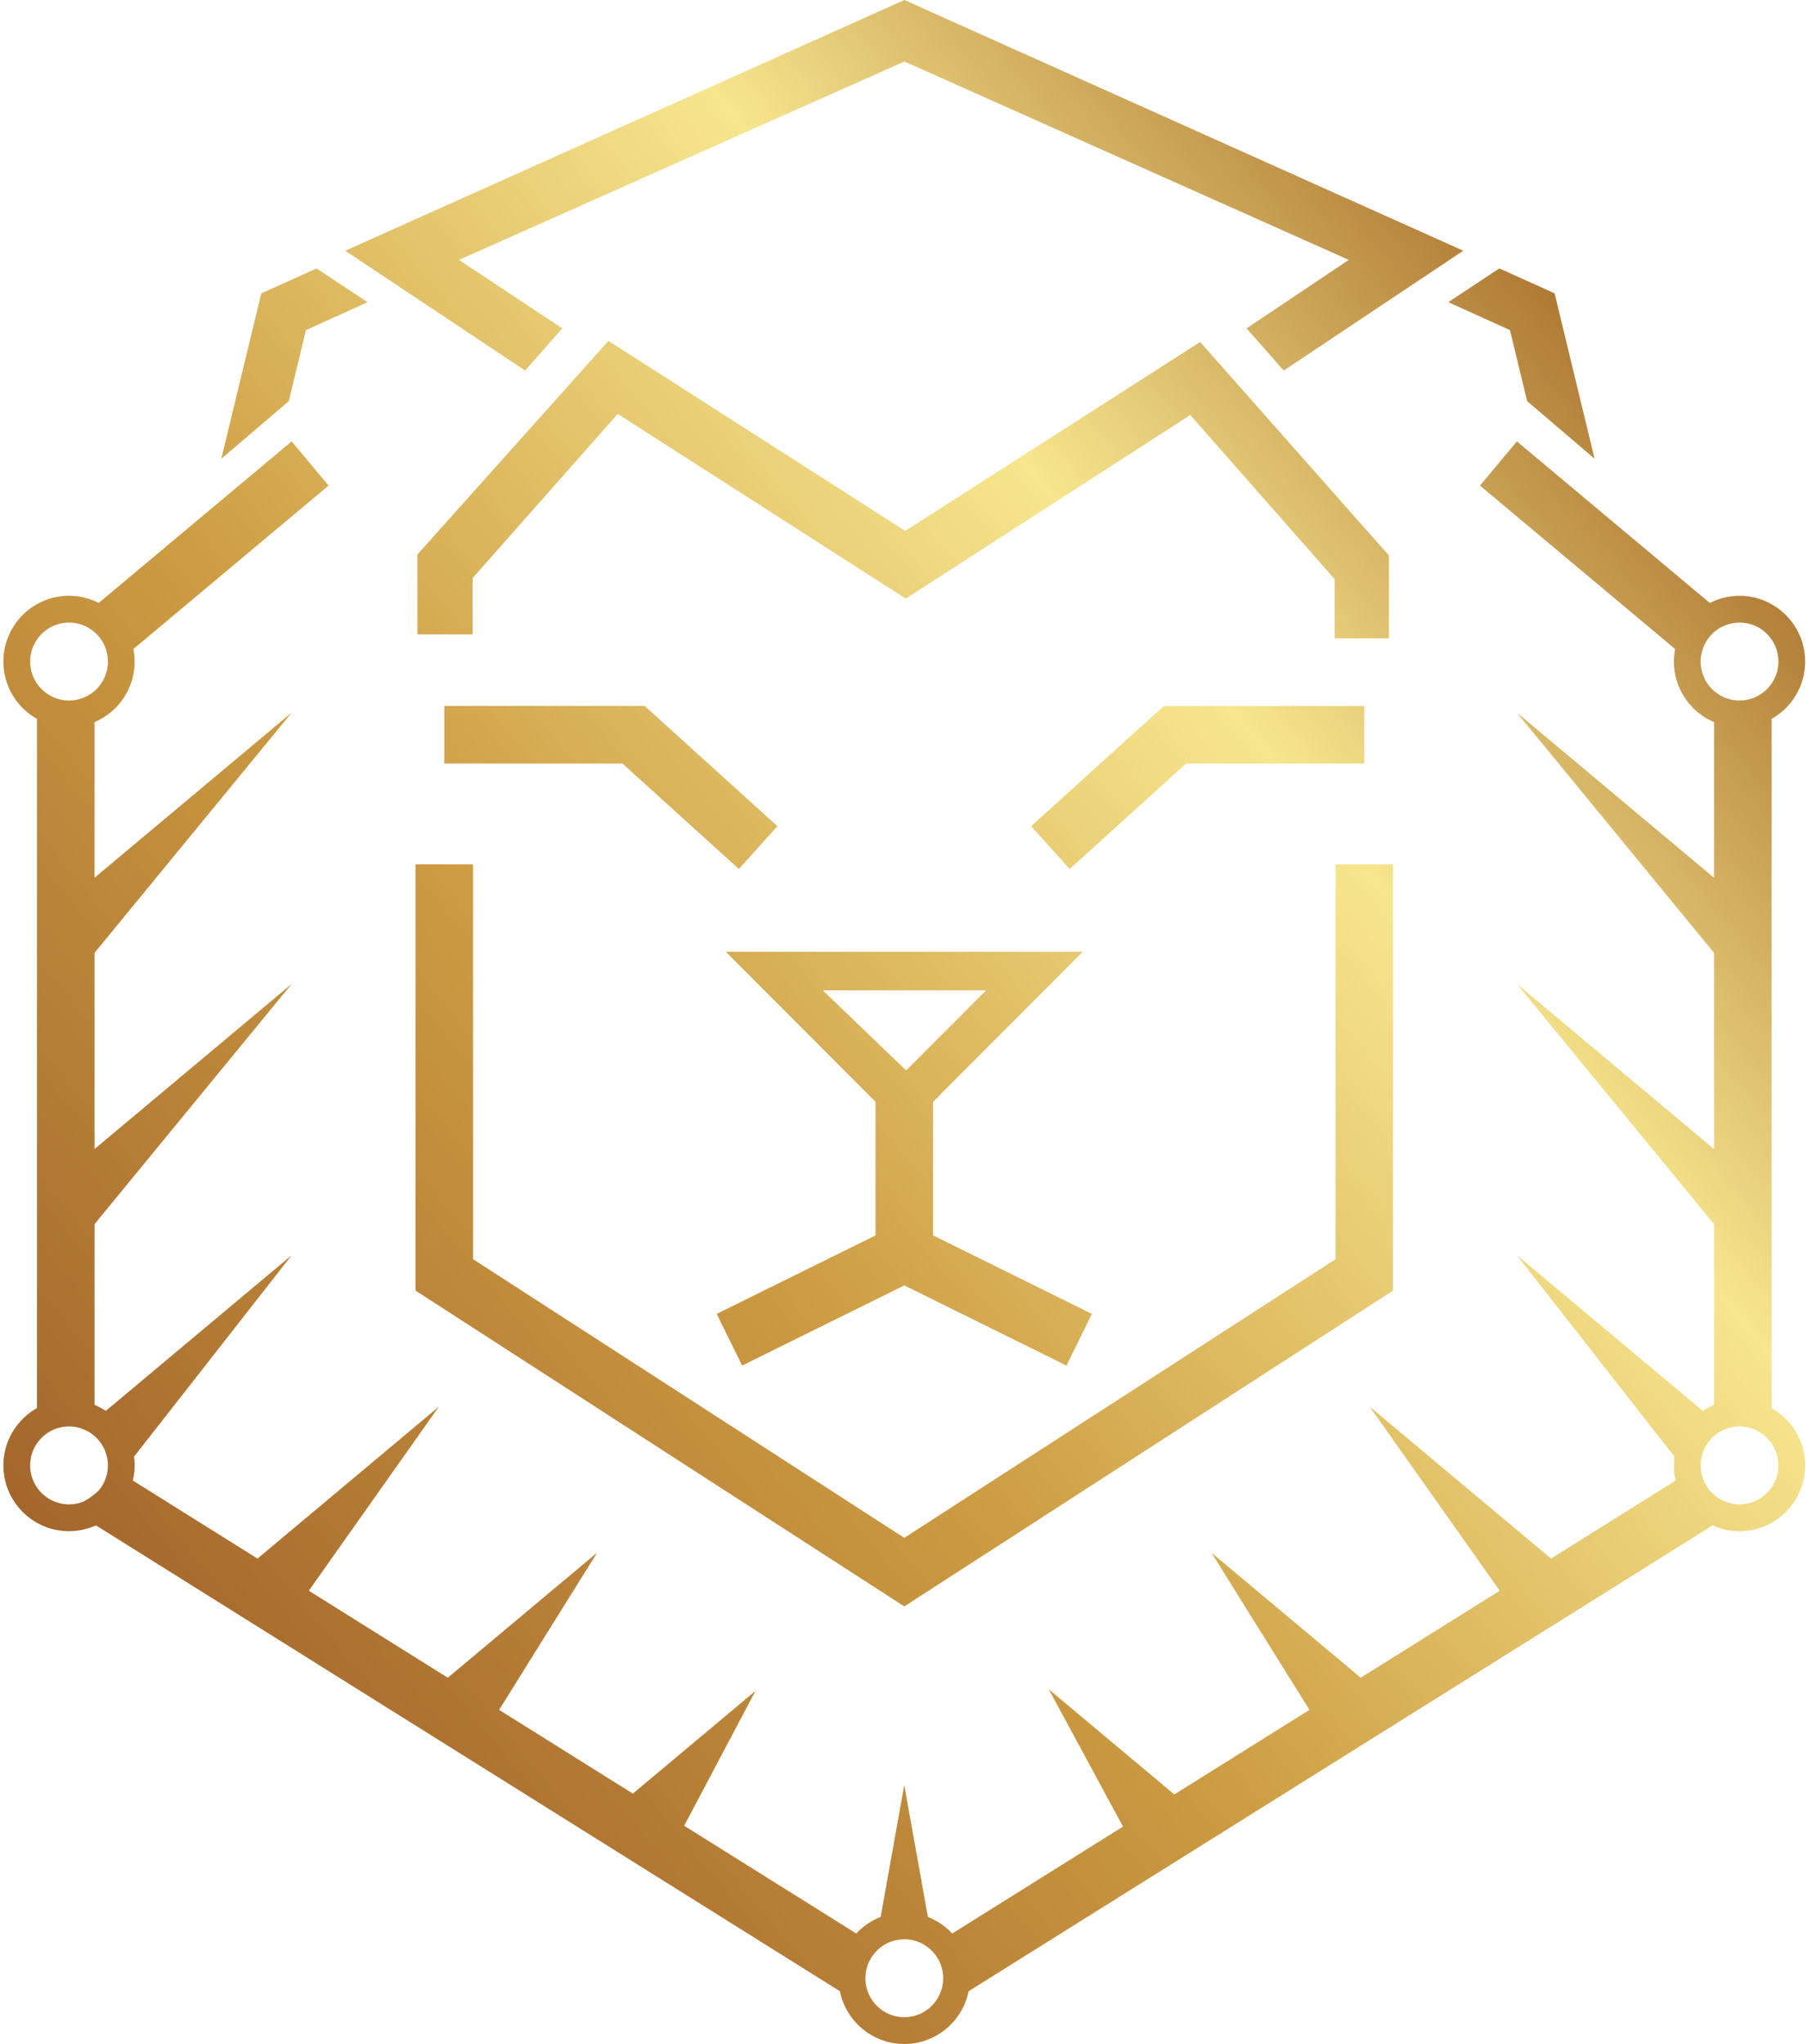 <svg xmlns="http://www.w3.org/2000/svg" width="343" height="388" fill="none"><path fill="url(#a)" d="m140.249 164.948-22.09-20.009H84.334v-10.936h38.026l25.207 22.831-7.318 8.114Zm-61.37 80.041 92.77 59.947 92.77-59.947v-80.907h-10.913v74.947l-81.857 52.892-81.856-52.896v-74.947H78.879v80.911Zm180.082-100.05v-10.936h-38.026l-25.207 22.831 7.322 8.114 22.09-20.009h33.821Zm-92.77 89.568V209.15l-28.427-28.487h67.771l-28.427 28.487v25.357l30.154 14.9-4.826 9.809-30.783-15.214-30.783 15.214-4.826-9.809 30.147-14.9Zm-10.003-46.506 15.815 15.2 15.168-15.2h-30.983Zm-49.46-125.668-19.61-12.997 84.556-37.663 84.349 37.663-19.402 12.997 7.054 8.006 34.081-22.745L171.671 0 65.539 47.594l34.135 22.745 7.054-8.006Zm156.924 43.133-35.849-40.55-55.975 35.871-56.332-36.079-36.263 40.55v15.169H89.71V109.73l27.545-31.166 54.676 35.066 54.002-34.855 27.406 31.166v11.233h10.306v-15.708h.007ZM58.064 62.669l11.709-5.309-9.678-6.4-10.5 4.73-7.582 31.388 12.798-10.925 3.253-13.484Zm228.556 0 3.256 13.476 12.798 10.926-7.582-31.388-10.499-4.73-9.678 6.4 11.705 5.316Zm56.026 215.504c0 6.883-5.587 12.482-12.455 12.482-1.817 0-3.538-.401-5.098-1.106l-141.238 88.438c-1.146 5.702-6.183 10.013-12.209 10.013s-11.06-4.311-12.209-10.013L18.199 289.549a12.324 12.324 0 0 1-5.098 1.106c-6.868 0-12.455-5.599-12.455-12.482 0-4.668 2.577-8.743 6.376-10.882v-130.83c-3.799-2.14-6.376-6.214-6.376-10.883 0-6.883 5.587-12.481 12.455-12.481 2.028 0 3.938.497 5.633 1.363l36.63-30.68 7.001 8.392-37.044 31.024c.15.772.232 1.567.232 2.379 0 5.165-3.145 9.605-7.618 11.501v29.546l37.426-31.349-37.42 45.605v37.241l37.427-31.349-37.426 45.601v34.297c.75.319 1.463.708 2.131 1.159l35.299-29.564-29.933 38.247c.071.543.121 1.094.121 1.66 0 .987-.129 1.946-.346 2.869l23.664 14.817 34.42-28.83-24.681 34.93 26.381 16.52 28.345-23.739-18.606 29.835 25.389 15.898 23.279-19.497-13.541 25.597 32.679 20.459a12.477 12.477 0 0 1 4.619-3.141l4.484-25.038 4.484 25.038a12.5 12.5 0 0 1 4.619 3.141l32.418-20.298-14.087-26.055 23.826 19.955 25.649-16.059-18.606-29.835 28.345 23.739 26.381-16.52-24.682-34.93 34.424 28.83 23.661-14.817a12.463 12.463 0 0 1-.346-2.869c0-.566.05-1.117.125-1.66l-29.934-38.247 35.299 29.564a12.35 12.35 0 0 1 2.131-1.159v-34.297l-37.422-45.597 37.426 31.349v-37.241l-37.426-45.602 37.426 31.349v-29.546c-4.473-1.896-7.618-6.335-7.618-11.501 0-.816.086-1.61.232-2.379l-37.044-31.024 7-8.392 36.63 30.68a12.334 12.334 0 0 1 5.634-1.363c6.868 0 12.455 5.598 12.455 12.481 0 4.669-2.578 8.744-6.376 10.883v130.83a12.464 12.464 0 0 1 6.376 10.875ZM5.726 125.578c0 4.078 3.31 7.395 7.379 7.395 4.07 0 7.379-3.317 7.379-7.395 0-4.078-3.31-7.394-7.38-7.394-4.069 0-7.378 3.316-7.378 7.394Zm7.379 159.99c.989 0 1.931-.201 2.791-.555a13.572 13.572 0 0 0 2.796-2.028 7.359 7.359 0 0 0 1.788-4.812c0-4.078-3.31-7.394-7.379-7.394-4.07 0-7.379 3.316-7.379 7.394.004 4.078 3.313 7.395 7.383 7.395Zm165.923 89.95c0-4.078-3.309-7.394-7.379-7.394-4.069 0-7.378 3.316-7.378 7.394 0 4.079 3.309 7.395 7.378 7.395 4.07 0 7.379-3.32 7.379-7.395Zm151.166-242.545c4.07 0 7.379-3.317 7.379-7.395 0-4.078-3.309-7.394-7.379-7.394-4.069 0-7.379 3.316-7.379 7.394s3.31 7.395 7.379 7.395Zm7.379 145.2c0-4.078-3.309-7.394-7.379-7.394-4.069 0-7.379 3.316-7.379 7.394s3.31 7.395 7.379 7.395c4.066 0 7.379-3.317 7.379-7.395Z"/><defs><linearGradient id="a" x1="25.954" x2="310.784" y1="312.925" y2="74.43" gradientUnits="userSpaceOnUse"><stop stop-color="#A4662C"/><stop offset=".374" stop-color="#CC9B42"/><stop offset=".737" stop-color="#F7E68E"/><stop offset="1" stop-color="#AF7A34"/></linearGradient></defs></svg>